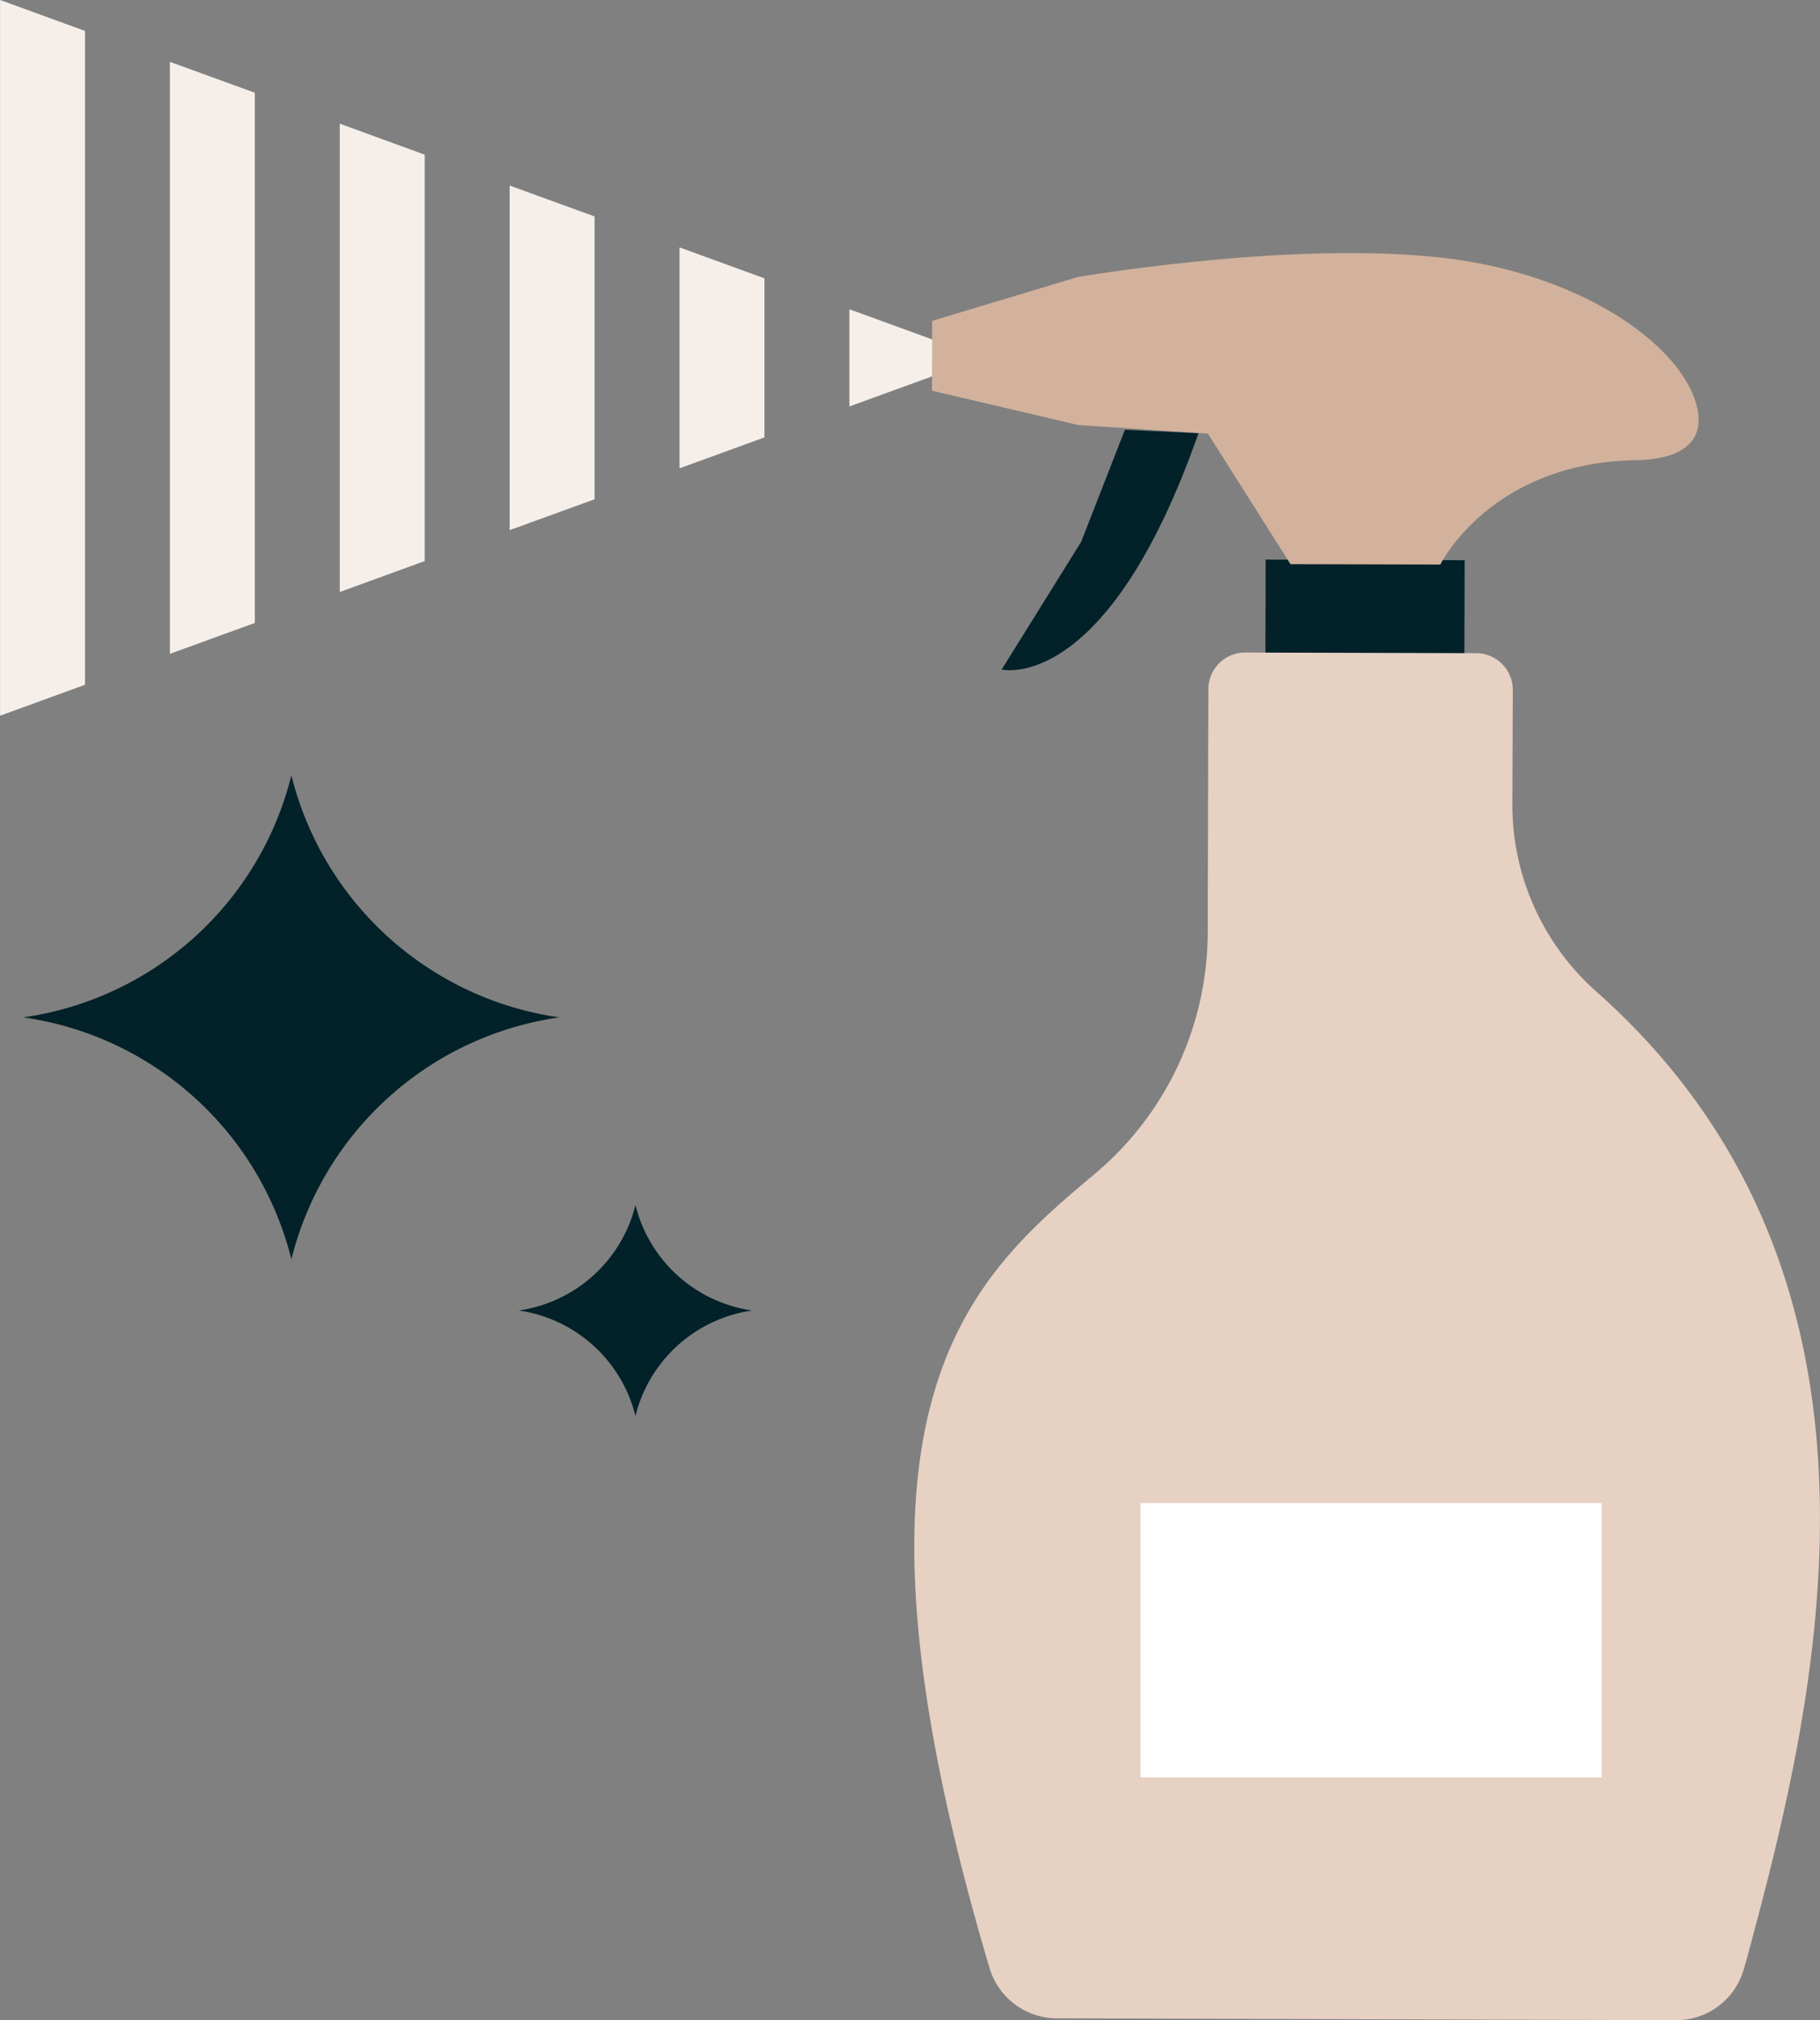<?xml version="1.0" encoding="utf-8"?>
<svg id="clean" xmlns="http://www.w3.org/2000/svg" width="90.18" height="100.033" viewBox="0 0 90.18 100.033">
  <rect x="0" y="0" width="90.18" height="100.033" fill="#808080" stroke="none"/>
  <path id="Path_147" data-name="Path 147" d="M320,1917.555v4.812l6.613-2.406Zm-8.417-3.064v10.94l4.208-1.532v-7.876Zm-8.417-3.062v17.063l4.208-1.529v-14.005Zm-8.417-3.065v23.192l4.208-1.533V1909.9Zm-8.417,26.253,4.208-1.529v-26.256l-4.208-1.529Zm-4.208-30.846-4.208-1.532v35.443l4.208-1.532Z" transform="translate(-277.913 -1902.24)" fill="#f6efe9"/>
  <path id="Path_148" data-name="Path 148" d="M763.8,2116.378l-9.861-.031-.012,4.938,9.857.028Z" transform="translate(-691.226 -2088.636)" fill="#022128"/>
  <path id="Path_149" data-name="Path 149" d="M655.582,2168.62a12.359,12.359,0,0,1-4.121-9.322l.022-5.6a1.82,1.82,0,0,0-1.829-1.8l-11.419-.031a1.821,1.821,0,0,0-1.838,1.793l-.031,12.1a15.631,15.631,0,0,1-5.6,11.925c-6.3,5.289-13.5,11.529-5.185,39.408a3.49,3.49,0,0,0,3.326,2.406l30.648.092a3.476,3.476,0,0,0,3.369-2.511l.179-.625C666.45,2204.06,671.8,2182.96,655.582,2168.62Z" transform="translate(-576.524 -2119.554)" fill="#e7d1c3"/>
  <path id="Path_150" data-name="Path 150" d="M660.813,2066.667l-2.167,5.549-3.939,6.323s5.194,1.288,9.751-11.7" transform="translate(-605.074 -2045.386)" fill="#022128"/>
  <path id="Path_151" data-name="Path 151" d="M646.249,2014.44l7.424.018s2.464-5.039,9.679-5.165c2.825-.053,3.548-1.342,2.9-3.1-.936-2.51-4.738-5.436-10.412-6.6-7.521-1.553-20.152.634-20.152.634l-7.193,2.166-.01,3.458,7.246,1.7,6.426.425Z" transform="translate(-582.306 -1986.504)" fill="#d2b29c"/>
  <rect id="Rectangle_354" data-name="Rectangle 354" width="22.846" height="13.586" transform="translate(56.513 74.43)" fill="#fff"/>
  <path id="Path_152" data-name="Path 152" d="M323.113,2225.4a6.972,6.972,0,0,0-5.787,5.22,6.978,6.978,0,0,0-5.767-5.218v-.006a6.97,6.97,0,0,0,5.767-5.215A6.97,6.97,0,0,0,323.113,2225.4Zm-9.55-14.516a16.007,16.007,0,0,0-13.286,11.983,16,16,0,0,0-13.236-11.974v-.016a16,16,0,0,0,13.236-11.977A16.008,16.008,0,0,0,313.563,2210.886Z" transform="translate(-285.839 -2160.506)" fill="#022128"/>
</svg>
